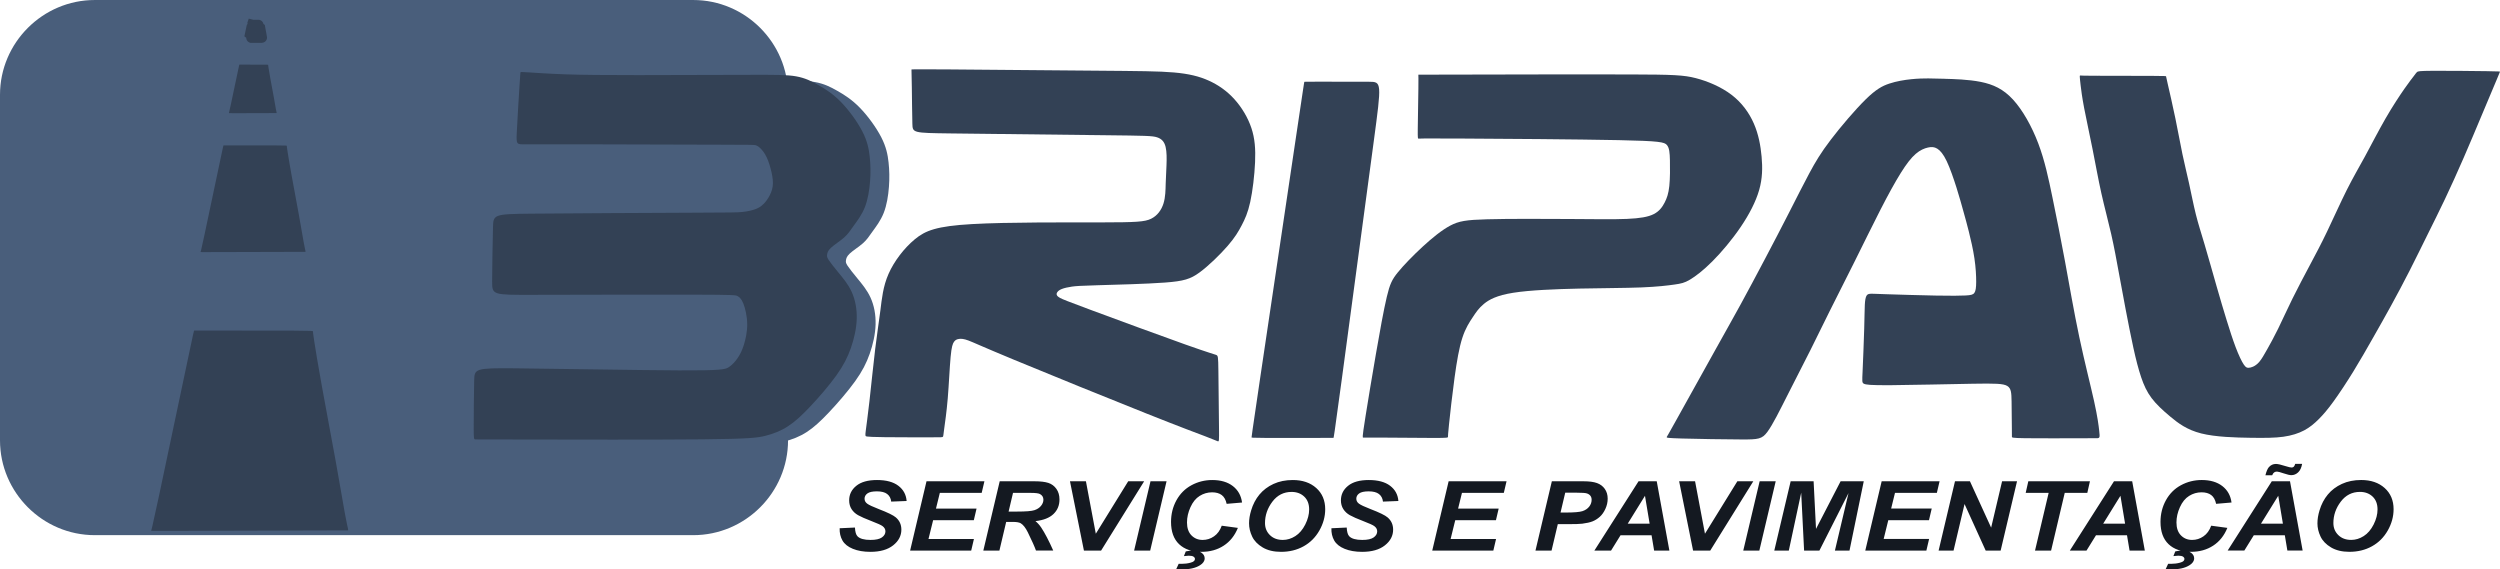 <svg xmlns="http://www.w3.org/2000/svg" xml:space="preserve" width="48.823mm" height="11.121mm"
    version="1.1"
    style="shape-rendering:geometricPrecision; text-rendering:geometricPrecision; image-rendering:optimizeQuality; fill-rule:evenodd; clip-rule:evenodd"
    viewBox="0 0 3437.26 782.92"
    xmlns:xlink="http://www.w3.org/1999/xlink"
    xmlns:xodm="http://www.corel.com/coreldraw/odm/2003">
 <defs>
  <style type="text/css">
   <![CDATA[
    .str0 {stroke:#334155;stroke-width:14.08;stroke-miterlimit:22.926}
    .fil2 {fill:none}
    .fil0 {fill:#495e7b}
    .fil1 {fill:#334155}
    .fil3 {fill:#141921;fill-rule:nonzero}
   ]]>
  </style>
 </defs>
 <g id="Camada_x0020_1">
  <path class="fil0" d="M740.29 124.14c-1.06,16.64 -3.1,49.71 -3.86,66.12 -0.77,16.4 -0.25,16.15 11.91,16.02 12.16,-0.13 35.96,-0.13 89.65,0 53.68,0.13 137.24,0.38 180.06,0.51 42.82,0.13 44.89,0.13 46.96,0.77 2.07,0.65 4.14,1.94 6.73,4.53 2.58,2.58 5.69,6.47 8.41,12.29 2.72,5.82 5.04,13.58 6.6,20.56 1.55,6.98 2.33,13.19 1.56,19.02 -0.78,5.82 -3.1,11.25 -6.34,16.42 -3.24,5.17 -7.38,10.1 -13.59,13.33 -6.21,3.23 -14.49,4.79 -21.73,5.56 -7.24,0.77 -13.45,0.77 -70.37,1.03 -56.92,0.26 -164.55,0.77 -218.36,1.3 -53.82,0.51 -53.82,1.03 -54.2,19.66 -0.39,18.62 -1.17,55.36 -1.17,73.73 0,18.37 0.78,18.37 56.15,18.24 55.36,-0.13 165.32,-0.39 221.21,-0.26 55.88,0.13 57.7,0.65 60.03,1.94 2.32,1.29 5.17,3.36 7.89,9.95 2.71,6.6 5.3,17.73 5.43,28.46 0.13,10.74 -2.2,21.08 -4.65,28.84 -2.46,7.76 -5.05,12.93 -8.41,17.85 -3.37,4.91 -7.5,9.57 -12.29,12.67 -4.79,3.1 -10.22,4.66 -68.42,4.4 -58.22,-0.26 -169.21,-2.33 -224.96,-2.84 -55.76,-0.52 -56.27,0.51 -56.66,17.07 -0.39,16.56 -0.65,48.63 -0.65,64.67 0,16.04 0.25,16.04 2.58,16.04 2.33,0 6.73,0 68.05,0.13 61.31,0.13 179.55,0.39 244.23,-0.25 64.68,-0.65 75.8,-2.2 86.44,-4.91 10.63,-2.72 20.78,-6.6 30.61,-12.94 9.83,-6.34 19.35,-15.14 31.09,-27.6 11.74,-12.46 25.69,-28.6 35.53,-42.31 9.83,-13.71 15.54,-25.01 20.01,-37.72 4.46,-12.72 7.7,-26.86 8.09,-40.31 0.39,-13.45 -2.07,-26.22 -6.92,-36.87 -4.85,-10.65 -12.1,-19.18 -18.17,-26.56 -6.08,-7.38 -11,-13.59 -13.46,-17.34 -2.46,-3.75 -2.46,-5.04 -2.2,-7.24 0.25,-2.2 0.77,-5.31 5.17,-9.45 4.39,-4.14 12.67,-9.31 18.23,-14.23 5.56,-4.91 8.41,-9.57 13.07,-16.04 4.65,-6.47 11.12,-14.75 15.39,-25.49 4.27,-10.74 6.34,-23.94 7.24,-35.96 0.9,-12.03 0.65,-22.9 -0.51,-33.64 -1.17,-10.74 -3.24,-21.34 -10.09,-34.65 -6.85,-13.31 -18.47,-29.32 -29.47,-40.57 -11,-11.26 -21.36,-17.76 -30.93,-23.2 -9.58,-5.45 -18.38,-9.84 -30.67,-12.04 -12.29,-2.2 -28.07,-2.2 -67.78,-2.07 -39.71,0.13 -103.37,0.38 -149.68,0.38 -46.31,0 -75.28,-0.25 -99.06,-1.06 -23.79,-0.8 -42.38,-2.15 -51.93,-2.76 -9.55,-0.61 -10.07,-0.46 -10.36,-0.28 -0.3,0.18 -0.36,0.39 -1.42,17.04z"/>
  <path class="fil0" d="M130.39 0l822.71 0c71.72,0 130.39,58.67 130.39,130.39l0 475c0,71.72 -58.67,130.39 -130.39,130.39l-822.71 0c-71.72,0 -130.39,-58.67 -130.39,-130.39l0 -475c0,-71.72 58.67,-130.39 130.39,-130.39z"/>
  <path class="fil1" d="M267.19 454.41c0.61,0.03 1.87,0.03 29.16,0.03 27.3,0 80.63,0 107.3,0.13 26.67,0.13 26.67,0.38 26.67,1.16 0,0.77 0,2.07 1.68,13.07 1.68,11 5.04,31.69 10.6,62.48 5.56,30.79 13.33,71.67 19.15,103.88 5.82,32.21 9.7,55.75 12.29,69.98 2.58,14.23 3.87,19.14 4.39,21.6 0.51,2.46 0.26,2.46 -0.25,2.46 -0.52,0 -1.3,0 -46.44,0.13 -45.15,0.13 -134.66,0.39 -179.41,0.52 -44.76,0.13 -44.76,0.13 -44.5,-0.25 0.25,-0.39 0.77,-1.17 10.62,-47.13 9.84,-45.95 29.01,-137.08 38.59,-182.62 9.57,-45.54 9.54,-45.47 10.15,-45.43z"/>
  <path class="fil1" d="M307.41 199.86c0.32,0.01 0.99,0.01 15.54,0.01 14.54,0 42.96,0 57.17,0.07 14.21,0.06 14.21,0.2 14.21,0.62 0,0.41 0,1.1 0.89,6.96 0.9,5.86 2.69,16.88 5.65,33.29 2.96,16.4 7.1,38.18 10.2,55.34 3.1,17.16 5.17,29.7 6.55,37.29 1.38,7.58 2.06,10.2 2.34,11.5 0.27,1.31 0.13,1.31 -0.13,1.31 -0.28,0 -0.7,0 -24.75,0.07 -24.06,0.07 -71.75,0.21 -95.59,0.27 -23.85,0.08 -23.85,0.08 -23.71,-0.13 0.13,-0.2 0.42,-0.62 5.66,-25.11 5.25,-24.49 15.46,-73.04 20.56,-97.3 5.1,-24.26 5.08,-24.23 5.41,-24.2z"/>
  <path class="fil1" d="M329.1 88.83c0.15,0.01 0.45,0.01 7.07,0.01 6.62,0 19.55,0 26.01,0.04 6.46,0.03 6.46,0.09 6.46,0.28 0,0.18 0,0.5 0.41,3.17 0.41,2.66 1.23,7.68 2.57,15.14 1.35,7.46 3.23,17.38 4.65,25.18 1.41,7.81 2.35,13.52 2.98,16.97 0.63,3.45 0.94,4.64 1.06,5.24 0.13,0.6 0.06,0.6 -0.06,0.6 -0.13,0 -0.32,0 -11.26,0.03 -10.94,0.04 -32.65,0.1 -43.49,0.13 -10.86,0.04 -10.86,0.04 -10.79,-0.06 0.06,-0.09 0.19,-0.28 2.58,-11.43 2.39,-11.14 7.03,-33.23 9.36,-44.27 2.32,-11.04 2.32,-11.03 2.46,-11.02z"/>
  <path class="fil2 str0" d="M346.54 34.22c0.04,0.01 0.12,0.01 1.87,0.01 1.75,0 5.17,0 6.89,0.01 1.71,0.01 1.71,0.02 1.71,0.07 0,0.05 0,0.13 0.11,0.84 0.11,0.7 0.32,2.03 0.68,4.01 0.36,1.98 0.86,4.6 1.23,6.67 0.37,2.07 0.62,3.58 0.79,4.49 0.17,0.92 0.25,1.23 0.28,1.39 0.04,0.15 0.01,0.15 -0.01,0.15 -0.04,0 -0.08,0 -2.99,0.01 -2.89,0.01 -8.64,0.02 -11.51,0.03 -2.87,0.01 -2.87,0.01 -2.86,-0.01 0.01,-0.03 0.05,-0.08 0.68,-3.03 0.63,-2.95 1.86,-8.79 2.48,-11.72 0.61,-2.92 0.61,-2.91 0.65,-2.91z"/>
  <path class="fil1" d="M714.37 116.29c-1.06,16.64 -3.1,49.71 -3.86,66.12 -0.77,16.4 -0.25,16.15 11.91,16.02 12.16,-0.13 35.96,-0.13 89.65,0 53.68,0.13 137.24,0.38 180.06,0.51 42.82,0.13 44.89,0.13 46.96,0.77 2.07,0.65 4.14,1.94 6.73,4.53 2.58,2.58 5.69,6.47 8.41,12.29 2.72,5.82 5.04,13.58 6.6,20.56 1.55,6.98 2.33,13.19 1.56,19.02 -0.78,5.82 -3.1,11.25 -6.34,16.42 -3.24,5.17 -7.38,10.1 -13.59,13.33 -6.21,3.23 -14.49,4.79 -21.73,5.56 -7.24,0.77 -13.45,0.77 -70.37,1.03 -56.92,0.26 -164.55,0.77 -218.36,1.3 -53.82,0.51 -53.82,1.03 -54.2,19.66 -0.39,18.62 -1.17,55.36 -1.17,73.73 0,18.37 0.78,18.37 56.15,18.24 55.36,-0.13 165.32,-0.39 221.21,-0.26 55.88,0.13 57.7,0.65 60.03,1.94 2.32,1.29 5.17,3.36 7.89,9.95 2.71,6.6 5.3,17.73 5.43,28.46 0.13,10.74 -2.2,21.08 -4.65,28.84 -2.46,7.76 -5.05,12.93 -8.41,17.85 -3.37,4.91 -7.5,9.57 -12.29,12.67 -4.79,3.1 -10.22,4.66 -68.42,4.4 -58.22,-0.26 -169.21,-2.33 -224.96,-2.84 -55.76,-0.52 -56.27,0.51 -56.66,17.07 -0.39,16.56 -0.65,48.63 -0.65,64.67 0,16.04 0.25,16.04 2.58,16.04 2.33,0 6.73,0 68.05,0.13 61.31,0.13 179.55,0.39 244.23,-0.25 64.68,-0.65 75.8,-2.2 86.44,-4.91 10.63,-2.72 20.78,-6.6 30.61,-12.94 9.83,-6.34 19.35,-15.14 31.09,-27.6 11.74,-12.46 25.69,-28.6 35.53,-42.31 9.83,-13.71 15.54,-25.01 20.01,-37.72 4.46,-12.72 7.7,-26.86 8.09,-40.31 0.39,-13.45 -2.07,-26.22 -6.92,-36.87 -4.85,-10.65 -12.1,-19.18 -18.17,-26.56 -6.08,-7.38 -11,-13.59 -13.46,-17.34 -2.46,-3.75 -2.46,-5.04 -2.2,-7.24 0.25,-2.2 0.77,-5.31 5.17,-9.45 4.39,-4.14 12.67,-9.31 18.23,-14.23 5.56,-4.91 8.41,-9.57 13.07,-16.04 4.65,-6.47 11.12,-14.75 15.39,-25.49 4.27,-10.74 6.34,-23.94 7.24,-35.96 0.9,-12.03 0.65,-22.9 -0.51,-33.64 -1.17,-10.74 -3.24,-21.34 -10.09,-34.65 -6.85,-13.31 -18.47,-29.32 -29.47,-40.57 -11,-11.26 -21.36,-17.76 -30.93,-23.2 -9.58,-5.45 -18.38,-9.84 -30.67,-12.04 -12.29,-2.2 -28.07,-2.2 -67.78,-2.07 -39.71,0.13 -103.37,0.38 -149.68,0.38 -46.31,0 -75.28,-0.25 -99.06,-1.06 -23.79,-0.8 -42.38,-2.15 -51.93,-2.76 -9.55,-0.61 -10.07,-0.46 -10.36,-0.28 -0.3,0.18 -0.36,0.39 -1.42,17.04z"/>
  <path class="fil1" d="M1253.66 118.82c0.19,14.29 0.44,39 0.77,51.42 0.32,12.42 0.71,12.55 52.58,13.2 51.87,0.64 155.23,1.81 211.63,2.46 56.4,0.64 65.85,0.77 72.32,2.91 6.46,2.13 9.95,6.27 11.64,13.13 1.68,6.86 1.55,16.42 1.23,25.09 -0.32,8.67 -0.84,16.43 -1.1,25.23 -0.26,8.79 -0.26,18.62 -3.04,27.49 -2.78,8.86 -8.35,16.75 -17.08,21.02 -8.73,4.27 -20.64,4.91 -67.78,4.98 -47.15,0.06 -129.56,-0.45 -178.39,2.33 -48.83,2.78 -64.09,8.86 -78.65,20.89 -14.55,12.03 -28.39,30.01 -36.09,47.48 -7.7,17.46 -9.25,34.41 -11.26,50.38 -2.01,15.97 -4.46,30.98 -7.11,52.84 -2.65,21.86 -5.51,50.58 -7.89,71.66 -2.39,21.09 -4.34,34.54 -5.17,41.4 -0.84,6.86 -0.58,7.11 1.94,7.43 2.52,0.32 7.3,0.71 24.57,0.9 17.27,0.2 47.02,0.2 62.48,0.2 15.46,0 16.62,0 17.21,-0.84 0.58,-0.84 0.58,-2.51 1.68,-10.67 1.1,-8.15 3.3,-22.77 4.92,-41.98 1.61,-19.21 2.65,-43 3.94,-57.03 1.29,-14.04 2.84,-18.31 4.72,-20.9 1.87,-2.59 4.08,-3.49 6.92,-3.88 2.84,-0.39 6.34,-0.26 12.93,2.2 6.6,2.46 16.31,7.24 63.07,26.64 46.76,19.4 130.59,53.43 181.63,73.73 51.03,20.31 69.26,26.91 80.46,31.18 11.19,4.27 15.33,6.21 17.4,6.92 2.07,0.71 2.07,0.2 1.88,-19.28 -0.2,-19.47 -0.59,-57.89 -0.84,-77.61 -0.26,-19.73 -0.39,-20.76 -3.24,-21.86 -2.84,-1.1 -8.41,-2.27 -42.3,-14.29 -33.89,-12.03 -96.11,-34.93 -129.87,-47.48 -33.77,-12.55 -39.07,-14.75 -42.24,-16.5 -3.17,-1.75 -4.2,-3.03 -4.59,-4.26 -0.39,-1.23 -0.13,-2.4 0.84,-3.76 0.97,-1.36 2.65,-2.91 6.08,-4.27 3.43,-1.36 8.6,-2.53 14.04,-3.3 5.43,-0.77 11.12,-1.16 35.29,-1.87 24.16,-0.71 66.78,-1.75 92.65,-3.69 25.87,-1.94 34.99,-4.79 47.44,-13.9 12.45,-9.12 28.22,-24.51 38.51,-36.35 10.29,-11.83 15.07,-20.11 19.47,-28.52 4.39,-8.41 8.41,-16.95 11.71,-32.02 3.29,-15.07 5.88,-36.67 6.66,-54.72 0.77,-18.05 -0.26,-32.53 -5.05,-46.89 -4.79,-14.36 -13.32,-28.6 -23.54,-39.85 -10.22,-11.26 -22.13,-19.54 -35.19,-25.42 -13.07,-5.89 -27.3,-9.38 -47.8,-11.19 -20.5,-1.81 -47.28,-1.94 -108.46,-2.46 -61.19,-0.52 -156.79,-1.42 -204.58,-1.75 -47.8,-0.32 -47.8,-0.07 -47.8,0.25 0,0.32 0,0.72 0.06,2.85 0.06,2.13 0.2,6.01 0.39,20.31z"/>
  <path class="fil1" d="M1793.36 112.42c0.2,-0.13 0.58,-0.13 18.34,-0.13 17.76,0 52.89,0 70.46,0.1 17.57,0.09 17.57,0.29 6.63,81.91 -10.93,81.62 -32.79,244.68 -43.82,326.2 -11.03,81.53 -11.23,81.53 -11.64,81.53 -0.42,0 -1.07,0 -19.86,0.03 -18.79,0.04 -55.73,0.11 -74.2,0.01 -18.47,-0.1 -18.47,-0.35 -18.49,-0.77 -0.04,-0.42 -0.1,-1 11.95,-82.4 12.05,-81.41 36.2,-243.62 48.3,-324.86 12.1,-81.24 12.14,-81.49 12.34,-81.62z"/>
  <path class="fil1" d="M1950.13 121.78c-0.2,14.62 -0.72,41.78 -0.84,55.36 -0.13,13.58 0.13,13.58 1.16,13.45 1.03,-0.13 2.85,-0.39 57.25,-0.13 54.39,0.25 161.37,1.03 217.97,2.2 56.6,1.16 62.81,2.72 66.17,6.73 3.36,4.01 3.88,10.48 4.14,20.96 0.25,10.48 0.25,24.96 -0.84,35.38 -1.1,10.41 -3.3,16.76 -6.47,22.84 -3.17,6.08 -7.31,11.9 -14.94,15.78 -7.63,3.88 -18.76,5.82 -36.86,6.6 -18.11,0.77 -43.21,0.38 -79.49,0.13 -36.29,-0.26 -83.77,-0.39 -112.62,0.39 -28.85,0.77 -39.07,2.46 -50.77,8.67 -11.71,6.21 -24.9,16.95 -37.97,28.98 -13.07,12.03 -26,25.35 -34.02,35.19 -8.03,9.83 -11.13,16.17 -15.33,33.96 -4.2,17.78 -9.51,47.02 -14.94,78.46 -5.44,31.43 -11,65.07 -14.1,84.54 -3.1,19.47 -3.75,24.77 -3.94,27.49 -0.2,2.72 0.06,2.84 0.58,2.84 0.51,0 1.29,-0.13 20.76,0 19.47,0.13 57.62,0.52 76.71,0.52 19.08,0 19.08,-0.39 19.08,-1.63 0,-1.23 0,-3.29 1.49,-17.66 1.49,-14.36 4.46,-41 7.56,-63.64 3.1,-22.64 6.34,-41.28 10.68,-54.66 4.33,-13.39 9.76,-21.54 14.36,-28.46 4.59,-6.92 8.34,-12.61 15.4,-18.37 7.05,-5.76 17.39,-11.58 40.22,-15.2 22.83,-3.63 58.15,-5.05 90.88,-5.76 32.72,-0.71 62.87,-0.71 85.05,-1.58 22.18,-0.88 36.42,-2.63 45.73,-3.96 9.31,-1.33 13.71,-2.23 21.28,-6.72 7.57,-4.5 18.3,-12.58 30.91,-25.23 12.61,-12.64 27.1,-29.84 38.87,-47.18 11.77,-17.34 20.83,-34.8 25.42,-50.84 4.59,-16.04 4.72,-30.67 3.37,-45.8 -1.36,-15.14 -4.21,-30.79 -10.67,-45.6 -6.47,-14.81 -16.57,-28.79 -30.86,-39.65 -14.29,-10.87 -32.79,-18.63 -49.16,-22.83 -16.36,-4.21 -30.6,-4.85 -90.62,-5.04 -60.03,-0.2 -165.85,0.06 -221.6,0.19 -55.75,0.13 -61.45,0.13 -64.55,0.13 -3.1,0 -3.62,0 -3.94,0 -0.32,0 -0.46,0 -0.52,0.06 -0.06,0.06 -0.06,0.2 0,1.3 0.06,1.1 0.2,3.17 0.01,17.79z"/>
  <path class="fil1" d="M2673.6 108.33c12.22,0.32 32.6,0.81 49.75,4.25 17.15,3.44 31.06,9.85 44.32,24.27 13.26,14.43 25.88,36.88 34.79,60.43 8.91,23.54 14.12,48.19 19.56,74.65 5.45,26.45 11.14,54.72 17.14,87.29 6,32.56 12.31,69.42 19.6,103.89 7.29,34.47 15.57,66.55 20.42,88.48 4.85,21.93 6.27,33.7 6.98,40.16 0.71,6.47 0.71,7.64 0.51,8.54 -0.19,0.91 -0.58,1.55 -1.29,1.87 -0.71,0.32 -1.75,0.32 -3.17,0.32 -1.42,0 -3.24,0 -22.64,0.06 -19.4,0.06 -56.39,0.2 -74.89,-0.06 -18.49,-0.26 -18.49,-0.9 -18.49,-2.01 0,-1.1 0,-2.65 -0.07,-11.71 -0.06,-9.05 -0.19,-25.61 -0.39,-37.05 -0.2,-11.45 -0.45,-17.79 -5.95,-21.09 -5.5,-3.3 -16.23,-3.56 -47.73,-3.03 -31.5,0.51 -83.76,1.8 -112.61,2 -28.84,0.19 -34.27,-0.71 -36.86,-2.07 -2.58,-1.36 -2.33,-3.18 -1.68,-17.27 0.65,-14.1 1.68,-40.5 2.2,-58.22 0.52,-17.72 0.52,-26.77 0.84,-32.91 0.32,-6.15 0.96,-9.38 1.87,-11.52 0.91,-2.13 2.08,-3.17 4.4,-3.56 2.33,-0.39 5.83,-0.13 22.84,0.45 17.01,0.58 47.54,1.49 68.76,1.88 21.21,0.39 33.12,0.25 40.55,-0.13 7.44,-0.39 10.41,-1.03 12.22,-3.62 1.82,-2.59 2.46,-7.12 2.49,-15.15 0.04,-8.04 -0.54,-19.59 -2.41,-32.2 -1.87,-12.62 -5.05,-26.29 -7.71,-36.91 -2.65,-10.62 -4.77,-18.2 -7.33,-27.38 -2.55,-9.19 -5.52,-19.99 -9.5,-32.63 -3.98,-12.64 -8.97,-27.13 -13.6,-36.83 -4.63,-9.7 -8.9,-14.62 -12.98,-17.14 -4.07,-2.52 -7.96,-2.65 -12.81,-1.55 -4.85,1.1 -10.67,3.42 -16.81,8.73 -6.15,5.3 -12.61,13.58 -20.5,26.2 -7.89,12.61 -17.21,29.56 -28.14,50.9 -10.93,21.35 -23.48,47.09 -35.77,71.73 -12.29,24.64 -24.31,48.18 -33.95,67.52 -9.64,19.34 -16.88,34.47 -26.33,53.29 -9.44,18.82 -21.08,41.33 -31.69,62.28 -10.61,20.96 -20.18,40.37 -27.55,50.32 -7.38,9.96 -12.55,10.48 -35,10.41 -22.44,-0.06 -62.15,-0.71 -82.33,-1.3 -20.18,-0.58 -20.83,-1.1 -21.02,-1.55 -0.2,-0.45 0.06,-0.84 0.38,-1.3 0.32,-0.45 0.72,-0.96 13.33,-23.61 12.61,-22.63 37.44,-67.4 53.91,-96.92 16.47,-29.53 24.56,-43.83 34.46,-61.93 9.9,-18.11 21.59,-40.04 33,-61.67 11.41,-21.63 22.54,-42.97 32.81,-63.09 10.29,-20.12 19.73,-39 28.14,-54.65 8.41,-15.66 15.78,-28.08 29.43,-45.99 13.65,-17.92 33.57,-41.33 47.86,-55.36 14.3,-14.04 22.97,-18.7 32.73,-21.93 9.76,-3.23 20.64,-5.05 30.08,-6.01 9.44,-0.97 17.47,-1.11 23.5,-1.09 6.04,0.01 10.1,0.16 22.32,0.49z"/>
  <path class="fil1" d="M2884.17 104.15c19.66,0.06 56.79,0.06 75.35,0.16 18.57,0.1 18.57,0.29 18.59,0.61 0.04,0.32 0.1,0.78 2.36,10.64 2.27,9.86 6.73,29.13 10.45,47.15 3.72,18.01 6.7,34.76 9.7,49.13 3.01,14.36 6.05,26.32 9.09,40.16 3.04,13.84 6.08,29.56 9.41,42.89 3.33,13.32 6.96,24.25 12,41.26 5.05,17.01 11.51,40.1 16.75,58.38 5.25,18.27 9.25,31.72 13.39,45.14 4.14,13.42 8.41,26.8 12.58,37.77 4.17,10.96 8.24,19.49 11.19,23.83 2.94,4.34 4.76,4.46 6.57,4.37 1.81,-0.1 3.63,-0.42 6.08,-1.52 2.46,-1.11 5.56,-2.98 8.76,-6.78 3.2,-3.8 6.48,-9.52 10.67,-16.98 4.2,-7.47 9.32,-16.68 15.07,-28.39 5.74,-11.72 12.12,-25.92 19.67,-41.24 7.56,-15.33 16.3,-31.75 24.25,-46.69 7.96,-14.95 15.13,-28.39 23.58,-46.03 8.46,-17.64 18.19,-39.47 26.91,-56.84 8.72,-17.38 16.42,-30.32 25.15,-46.36 8.73,-16.04 18.5,-35.19 28.23,-52.06 9.74,-16.88 19.44,-31.51 26.1,-41.04 6.66,-9.54 10.29,-14 12.58,-17.01 2.3,-3.01 3.27,-4.56 4.47,-5.63 1.2,-1.07 2.63,-1.65 21.73,-1.76 19.1,-0.12 55.88,0.23 74.23,0.51 18.35,0.28 18.26,0.49 18.16,0.78 -0.09,0.29 -0.21,0.66 -4.22,10.2 -4,9.54 -11.88,28.25 -20.14,47.88 -8.24,19.64 -16.85,40.21 -25.58,60.27 -8.72,20.06 -17.58,39.63 -25.75,56.85 -8.17,17.21 -15.65,32.08 -23.6,48.13 -7.95,16.04 -16.35,33.27 -24.94,50.14 -8.6,16.86 -17.38,33.36 -25.74,48.59 -8.36,15.23 -16.28,29.17 -24.7,43.97 -8.41,14.8 -17.31,30.44 -26.78,45.84 -9.46,15.39 -19.49,30.52 -27.51,41.58 -8.02,11.06 -14.03,18.04 -20.15,24.16 -6.11,6.11 -12.31,11.36 -20.14,15.5 -7.82,4.14 -17.27,7.17 -28.69,8.76 -11.41,1.58 -24.8,1.72 -45.21,1.42 -20.4,-0.29 -47.83,-1 -67.59,-5.98 -19.76,-4.98 -31.85,-14.22 -42.35,-22.97 -10.5,-8.74 -19.4,-16.98 -25.9,-25.61 -6.51,-8.62 -10.61,-17.63 -14.34,-28.65 -3.73,-11.02 -7.08,-24.04 -10.69,-40.42 -3.6,-16.38 -7.44,-36.1 -10.81,-53.77 -3.37,-17.68 -6.25,-33.3 -9.31,-50.05 -3.06,-16.76 -6.29,-34.63 -10.43,-52.79 -4.13,-18.16 -9.18,-36.6 -13.52,-56.03 -4.33,-19.44 -7.95,-39.88 -12.06,-60.51 -4.1,-20.64 -8.7,-41.46 -11.58,-56.56 -2.87,-15.1 -4.04,-24.49 -4.82,-31.05 -0.77,-6.57 -1.16,-10.31 -1.2,-12.12 -0.03,-1.82 0.3,-1.68 1.56,-1.56 1.26,0.13 3.46,0.26 23.12,0.32z"/>
  <path class="fil3" d="M1154.44 726.28l21.03 -0.97c0.3,5.92 1.45,9.91 3.46,11.98 3.22,3.37 9.19,5.05 17.9,5.05 7.23,0 12.5,-1.15 15.72,-3.46 3.23,-2.3 4.83,-5.08 4.83,-8.34 0,-2.82 -1.32,-5.21 -3.95,-7.17 -1.86,-1.44 -6.96,-3.77 -15.3,-6.96 -8.34,-3.21 -14.43,-5.9 -18.26,-8.05 -3.85,-2.15 -6.86,-4.95 -9.06,-8.38 -2.2,-3.44 -3.3,-7.45 -3.3,-12.04 0,-8.05 3.28,-14.73 9.84,-20.03 6.53,-5.3 16.02,-7.94 28.47,-7.94 12.62,0 22.38,2.62 29.29,7.87 6.93,5.26 10.74,12.24 11.41,20.96l-21.18 0.84c-0.52,-4.55 -2.4,-8.03 -5.58,-10.47 -3.15,-2.41 -7.87,-3.63 -14.07,-3.63 -6.1,0 -10.47,0.95 -13.07,2.86 -2.63,1.91 -3.94,4.32 -3.94,7.23 0,2.75 1.2,4.99 3.58,6.79 2.4,1.82 7.71,4.3 15.9,7.47 12.36,4.75 20.23,8.59 23.61,11.54 5.03,4.34 7.53,9.91 7.53,16.74 0,8.43 -3.76,15.62 -11.27,21.58 -7.51,5.96 -17.95,8.96 -31.34,8.96 -9.24,0 -17.25,-1.38 -24.04,-4.13 -6.75,-2.75 -11.54,-6.57 -14.34,-11.45 -2.79,-4.88 -4.08,-10.51 -3.88,-16.85zm96.89 30.7l22.53 -95.28 79.62 0 -3.76 15.97 -57.55 0 -5.29 21.56 55.79 0 -3.76 15.97 -55.95 0 -6.37 25.82 62.47 0 -3.75 15.97 -83.97 0zm122.75 0l-22.1 0 22.53 -95.28 47.72 0c8.21,0 14.6,0.75 19.18,2.24 4.56,1.51 8.23,4.24 11.06,8.23 2.81,3.99 4.22,8.8 4.22,14.48 0,8.12 -2.74,14.79 -8.22,20.05 -5.45,5.27 -13.74,8.53 -24.83,9.78 2.83,2.26 5.48,5.23 7.98,8.91 4.94,7.46 10.45,17.99 16.5,31.58l-23.73 0c-1.9,-5.36 -5.66,-13.73 -11.24,-25.11 -3.04,-6.15 -6.27,-10.29 -9.7,-12.4 -2.1,-1.26 -5.77,-1.89 -11.01,-1.89l-9.04 0 -9.31 39.39zm12.67 -53.63l11.74 0c11.89,0 19.78,-0.62 23.66,-1.89 3.9,-1.26 6.93,-3.24 9.13,-5.94 2.21,-2.68 3.31,-5.53 3.31,-8.47 0,-3.48 -1.58,-6.08 -4.76,-7.83 -1.95,-1.05 -6.18,-1.56 -12.69,-1.56l-24.34 0 -6.06 25.68zm127.18 53.63l-23.63 0 -19.18 -95.28 21.93 0 13.59 72.12 44.54 -72.12 21.93 0 -59.19 95.28zm45.37 0l22.53 -95.28 22.08 0 -22.51 95.28 -22.1 0zm120.45 -34.2l22.23 3c-4.33,10.67 -10.86,18.83 -19.55,24.46 -8.66,5.66 -18.85,8.48 -30.52,8.48 -13.12,0 -23.39,-3.51 -30.77,-10.54 -7.38,-7.03 -11.08,-17.23 -11.08,-30.6 0,-10.84 2.47,-20.75 7.43,-29.76 4.96,-9 11.82,-15.9 20.64,-20.67 8.79,-4.77 18.35,-7.17 28.69,-7.17 11.64,0 21.03,2.77 28.22,8.29 7.18,5.55 11.39,13.07 12.67,22.63l-21.18 1.82c-1.18,-5.57 -3.42,-9.58 -6.75,-12.09 -3.33,-2.51 -7.77,-3.75 -13.32,-3.75 -6.09,0 -11.77,1.64 -17.04,4.94 -5.29,3.3 -9.49,8.47 -12.65,15.5 -3.18,7.01 -4.76,14.02 -4.76,21.02 0,7.65 2.06,13.57 6.16,17.75 4.11,4.17 9.24,6.25 15.35,6.25 5.71,0 10.92,-1.64 15.65,-4.95 4.76,-3.28 8.29,-8.16 10.62,-14.62zm-62.64 59.88l3.46 -7.52 4.2 0.06c4.18,0 8.22,-0.51 12.05,-1.55 2.43,-0.67 4.03,-1.42 4.88,-2.31 0.82,-0.89 1.25,-1.82 1.25,-2.77 0,-1.27 -0.65,-2.33 -1.96,-3.22 -1.3,-0.89 -3.5,-1.33 -6.58,-1.33 -1.58,0 -3.79,0.2 -6.64,0.58l2.55 -6.46c3.53,-0.77 6.74,-1.18 9.62,-1.18 5.39,0 9.47,1.04 12.21,3.13 2.79,2.08 4.16,4.61 4.16,7.61 0,3.63 -2.15,6.81 -6.48,9.49 -5.96,3.82 -14.5,5.72 -25.58,5.72 -3.08,0 -5.46,-0.09 -7.14,-0.27zm100.22 -63.07c0,-5.63 0.96,-11.58 2.87,-17.83 2.5,-8.38 6.3,-15.64 11.41,-21.8 5.11,-6.16 11.56,-11.02 19.33,-14.61 7.79,-3.58 16.63,-5.37 26.56,-5.37 13.32,0 24.06,3.66 32.25,11 8.19,7.34 12.29,17.05 12.29,29.16 0,10.07 -2.65,19.8 -7.98,29.21 -5.34,9.43 -12.6,16.68 -21.73,21.75 -9.14,5.08 -19.48,7.61 -31.04,7.61 -10.02,0 -18.43,-2.02 -25.23,-6.05 -6.79,-4.04 -11.62,-9.03 -14.45,-15 -2.83,-5.96 -4.26,-12 -4.26,-18.07zm21.94 -0.38c0,6.57 2.25,12.07 6.73,16.48 4.51,4.44 10.42,6.65 17.76,6.65 5.96,0 11.69,-1.75 17.18,-5.24 5.51,-3.5 10.03,-8.8 13.64,-15.9 3.58,-7.12 5.38,-14.02 5.38,-20.76 0,-7.52 -2.28,-13.42 -6.81,-17.7 -4.56,-4.28 -10.34,-6.41 -17.38,-6.41 -10.79,0 -19.59,4.48 -26.37,13.42 -6.76,8.96 -10.14,18.76 -10.14,29.45zm91.31 7.08l21.03 -0.97c0.3,5.92 1.45,9.91 3.46,11.98 3.22,3.37 9.19,5.05 17.9,5.05 7.23,0 12.49,-1.15 15.72,-3.46 3.23,-2.3 4.83,-5.08 4.83,-8.34 0,-2.82 -1.32,-5.21 -3.95,-7.17 -1.86,-1.44 -6.96,-3.77 -15.3,-6.96 -8.34,-3.21 -14.43,-5.9 -18.26,-8.05 -3.85,-2.15 -6.86,-4.95 -9.06,-8.38 -2.2,-3.44 -3.31,-7.45 -3.31,-12.04 0,-8.05 3.29,-14.73 9.84,-20.03 6.53,-5.3 16.02,-7.94 28.47,-7.94 12.62,0 22.38,2.62 29.29,7.87 6.93,5.26 10.74,12.24 11.41,20.96l-21.18 0.84c-0.52,-4.55 -2.4,-8.03 -5.58,-10.47 -3.15,-2.41 -7.87,-3.63 -14.07,-3.63 -6.1,0 -10.47,0.95 -13.07,2.86 -2.63,1.91 -3.94,4.32 -3.94,7.23 0,2.75 1.2,4.99 3.58,6.79 2.4,1.82 7.71,4.3 15.9,7.47 12.36,4.75 20.23,8.59 23.61,11.54 5.03,4.34 7.53,9.91 7.53,16.74 0,8.43 -3.76,15.62 -11.27,21.58 -7.51,5.96 -17.95,8.96 -31.34,8.96 -9.24,0 -17.25,-1.38 -24.04,-4.13 -6.75,-2.75 -11.54,-6.57 -14.34,-11.45 -2.79,-4.88 -4.08,-10.51 -3.88,-16.85zm138.62 30.7l22.54 -95.28 79.62 0 -3.76 15.97 -57.55 0 -5.29 21.56 55.78 0 -3.75 15.97 -55.96 0 -6.36 25.82 62.47 0 -3.75 15.97 -83.98 0zm164.04 0l-22.11 0 22.53 -95.28 43.64 0c7.79,0 13.92,0.82 18.42,2.44 4.53,1.62 8.11,4.31 10.74,8.05 2.63,3.75 3.96,8.23 3.96,13.42 0,4.81 -1.06,9.49 -3.15,14.04 -2.11,4.57 -4.69,8.2 -7.74,10.93 -3.05,2.72 -6.33,4.79 -9.86,6.21 -3.5,1.39 -8.23,2.46 -14.21,3.22 -3.46,0.42 -9.97,0.64 -19.48,0.64l-14.14 0 -8.59 36.33zm12.35 -52.3l6.8 0c11.67,0 19.45,-0.64 23.37,-1.93 3.9,-1.29 6.98,-3.35 9.24,-6.19 2.22,-2.84 3.35,-5.96 3.35,-9.36 0,-2.29 -0.57,-4.15 -1.72,-5.61 -1.15,-1.46 -2.76,-2.53 -4.83,-3.2 -2.08,-0.67 -6.72,-1 -13.9,-1l-15.85 0 -6.45 27.28zm125.15 31.27l-42.66 0 -13.02 21.02 -22.93 0 60.72 -95.28 25.01 0 17.38 95.28 -20.98 0 -3.51 -21.02zm-2.65 -15.97l-6.39 -38.33 -23.73 38.33 30.11 0zm83.37 36.99l-23.63 0 -19.18 -95.28 21.92 0 13.6 72.12 44.54 -72.12 21.93 0 -59.19 95.28zm45.37 0l22.53 -95.28 22.08 0 -22.51 95.28 -22.1 0zm104.67 0l-21.03 0 -3.98 -79.6 -17.04 79.6 -19.96 0 22.51 -95.28 31.55 0 3.3 65.49 33.83 -65.49 31.82 0 -19.61 95.28 -20.05 0 18.7 -79.04 -40.03 79.04zm63.09 0l22.53 -95.28 79.62 0 -3.75 15.97 -57.56 0 -5.29 21.56 55.79 0 -3.76 15.97 -55.95 0 -6.36 25.82 62.47 0 -3.75 15.97 -83.98 0zm186.1 0l-20.56 0 -29.06 -64 -15.12 64 -20.55 0 22.53 -95.28 20.55 0 29.15 63.74 15.05 -63.74 20.55 0 -22.53 95.28zm69.38 0l-22.11 0 18.75 -79.31 -31.57 0 3.61 -15.97 84.72 0 -3.61 15.97 -31.04 0 -18.75 79.31zm104.37 -21.02l-42.66 0 -13.02 21.02 -22.92 0 60.71 -95.28 25.01 0 17.37 95.28 -20.98 0 -3.51 -21.02zm-2.65 -15.97l-6.38 -38.33 -23.73 38.33 30.11 0zm118.4 2.79l22.23 3c-4.34,10.67 -10.87,18.83 -19.55,24.46 -8.67,5.66 -18.85,8.48 -30.52,8.48 -13.12,0 -23.39,-3.51 -30.77,-10.54 -7.39,-7.03 -11.09,-17.23 -11.09,-30.6 0,-10.84 2.47,-20.75 7.43,-29.76 4.96,-9 11.82,-15.9 20.64,-20.67 8.79,-4.77 18.35,-7.17 28.69,-7.17 11.64,0 21.03,2.77 28.22,8.29 7.18,5.55 11.4,13.07 12.67,22.63l-21.18 1.82c-1.18,-5.57 -3.43,-9.58 -6.76,-12.09 -3.33,-2.51 -7.77,-3.75 -13.32,-3.75 -6.09,0 -11.77,1.64 -17.04,4.94 -5.29,3.3 -9.49,8.47 -12.64,15.5 -3.18,7.01 -4.76,14.02 -4.76,21.02 0,7.65 2.05,13.57 6.15,17.75 4.11,4.17 9.24,6.25 15.35,6.25 5.71,0 10.92,-1.64 15.65,-4.95 4.76,-3.28 8.29,-8.16 10.62,-14.62zm-62.64 59.88l3.46 -7.52 4.21 0.06c4.17,0 8.21,-0.51 12.04,-1.55 2.43,-0.67 4.03,-1.42 4.88,-2.31 0.82,-0.89 1.25,-1.82 1.25,-2.77 0,-1.27 -0.65,-2.33 -1.95,-3.22 -1.3,-0.89 -3.51,-1.33 -6.58,-1.33 -1.58,0 -3.78,0.2 -6.64,0.58l2.56 -6.46c3.53,-0.77 6.74,-1.18 9.62,-1.18 5.38,0 9.46,1.04 12.21,3.13 2.78,2.08 4.15,4.61 4.15,7.61 0,3.63 -2.15,6.81 -6.48,9.49 -5.96,3.82 -14.5,5.72 -25.58,5.72 -3.08,0 -5.46,-0.09 -7.14,-0.27zm163.87 -46.71l-42.66 0 -13.02 21.02 -22.93 0 60.71 -95.28 25.01 0 17.38 95.28 -20.99 0 -3.5 -21.02zm-2.65 -15.97l-6.39 -38.33 -23.73 38.33 30.12 0zm-14.72 -66.54l-9.31 0c1.32,-5.26 2.87,-8.93 4.68,-11.05 2.65,-3.01 5.91,-4.52 9.81,-4.52 2.55,0 7.08,1.04 13.62,3.13 3.79,1.2 6.43,1.8 7.84,1.8 1.12,0 2.07,-0.31 2.85,-0.93 0.77,-0.65 1.53,-2.02 2.2,-4.13l9.46 0c-0.93,5.32 -2.78,9.24 -5.53,11.77 -2.76,2.53 -5.84,3.79 -9.27,3.79 -2.2,0 -5.7,-0.82 -10.54,-2.46 -4.83,-1.64 -7.91,-2.46 -9.24,-2.46 -1.45,0 -2.73,0.35 -3.8,1.08 -1.08,0.71 -2.01,2.04 -2.78,3.97zm62.21 66.14c0,-5.63 0.95,-11.58 2.86,-17.83 2.51,-8.38 6.3,-15.64 11.41,-21.8 5.11,-6.16 11.57,-11.02 19.33,-14.61 7.79,-3.58 16.62,-5.37 26.56,-5.37 13.32,0 24.06,3.66 32.25,11 8.19,7.34 12.29,17.05 12.29,29.16 0,10.07 -2.65,19.8 -7.98,29.21 -5.34,9.43 -12.59,16.68 -21.73,21.75 -9.15,5.08 -19.48,7.61 -31.05,7.61 -10.01,0 -18.43,-2.02 -25.23,-6.05 -6.79,-4.04 -11.62,-9.03 -14.45,-15 -2.83,-5.96 -4.26,-12 -4.26,-18.07zm21.93 -0.38c0,6.57 2.25,12.07 6.74,16.48 4.51,4.44 10.41,6.65 17.75,6.65 5.96,0 11.69,-1.75 17.18,-5.24 5.51,-3.5 10.04,-8.8 13.64,-15.9 3.58,-7.12 5.38,-14.02 5.38,-20.76 0,-7.52 -2.28,-13.42 -6.81,-17.7 -4.56,-4.28 -10.34,-6.41 -17.38,-6.41 -10.79,0 -19.58,4.48 -26.36,13.42 -6.77,8.96 -10.15,18.76 -10.15,29.45z"/>
 </g>
</svg>
